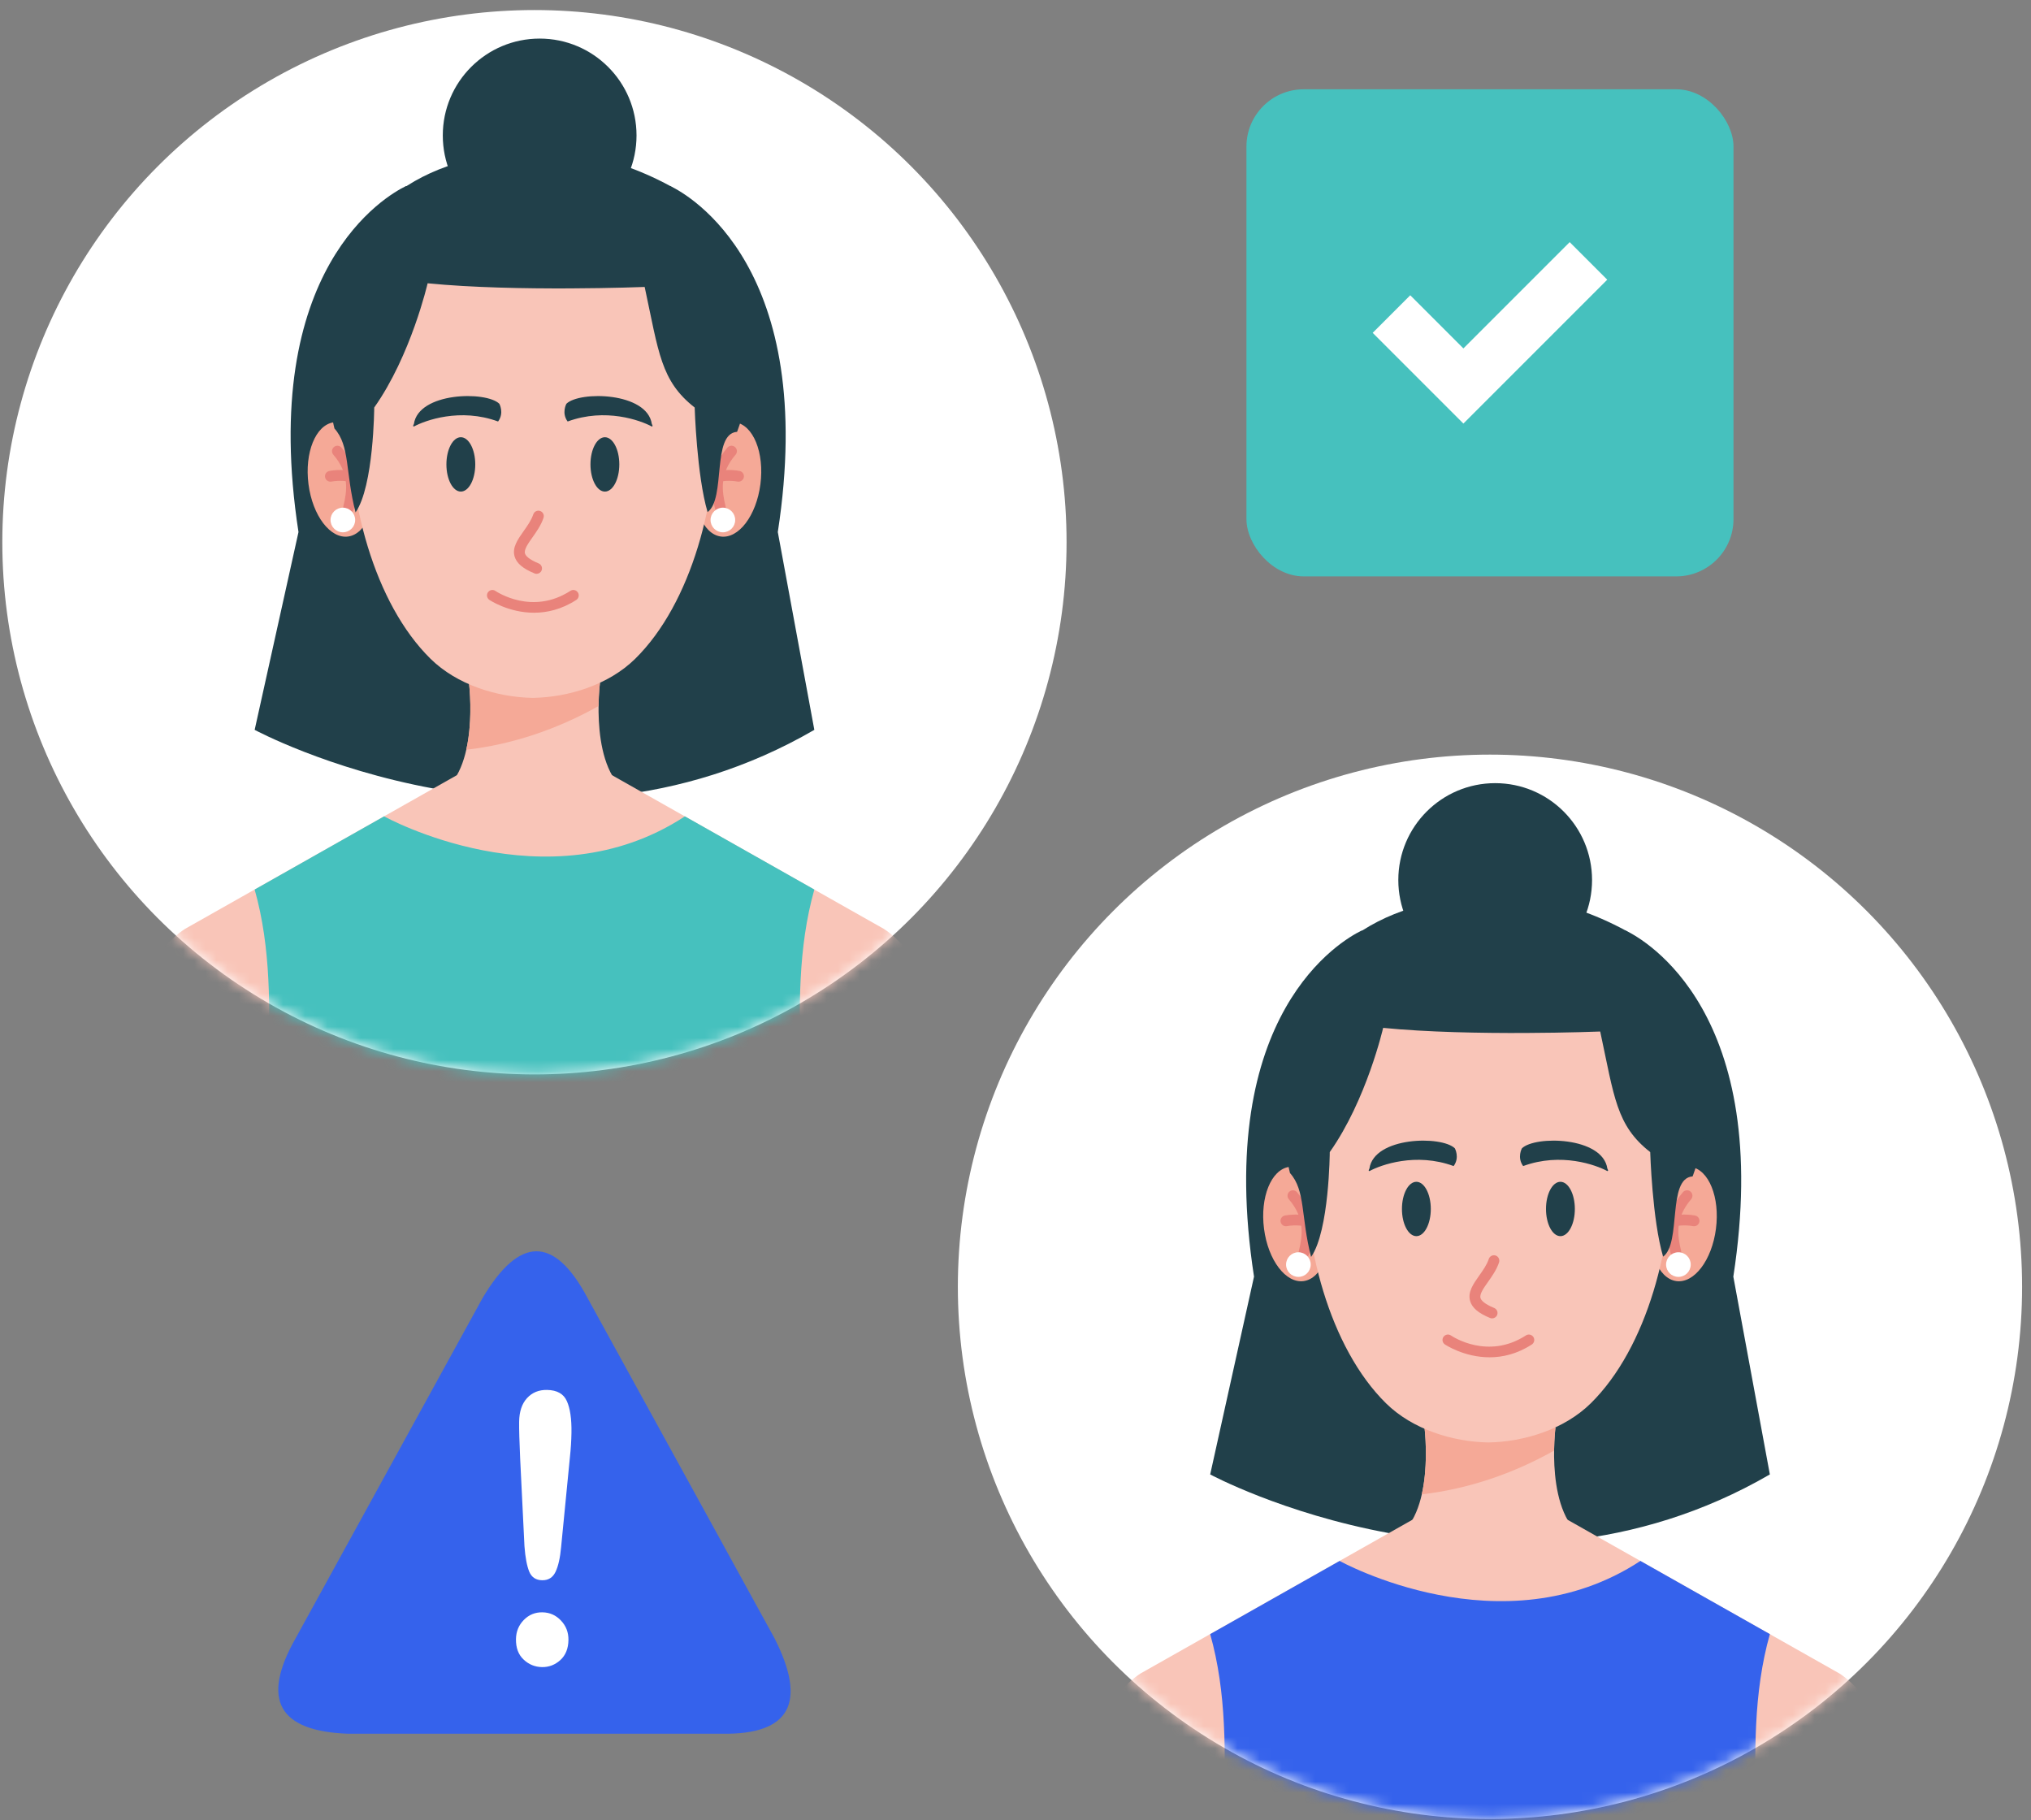 <svg width="183" height="164" viewBox="0 0 183 164" fill="none" xmlns="http://www.w3.org/2000/svg">
<rect x="0" y="0" width="183" height="164" fill="#808080" stroke="none"/>
<circle cx="48.155" cy="48.851" r="47.946" fill="white"/>
<mask id="mask0_8875_10888" style="mask-type:alpha" maskUnits="userSpaceOnUse" x="0" y="0" width="97" height="97">
<circle cx="48.155" cy="48.851" r="47.946" fill="#D9D9D9"/>
</mask>
<g mask="url(#mask0_8875_10888)">
<path d="M73.374 65.754L70.083 47.934C73.751 24.128 62.086 17.578 60.406 16.766H36.573C34.893 17.578 23.227 24.128 26.895 47.934L22.946 65.754C22.946 65.754 49.092 79.849 73.374 65.754Z" fill="#21404A"/>
<path d="M85.131 96.488C85.473 87.248 79.654 83.695 79.654 83.695L55.137 69.835H41.17L16.655 83.695C16.655 83.695 10.835 87.248 11.178 96.488H85.131Z" fill="#F9C5B8"/>
<path d="M39.429 71.629H56.884C53.017 69.541 54.059 61.513 54.059 61.513H42.254C42.254 61.513 43.296 69.541 39.429 71.629Z" fill="#F9C5B8"/>
<path d="M42.012 67.548C46.182 67.072 50.264 65.674 53.933 63.608C53.947 62.375 54.059 61.513 54.059 61.513H42.254C42.254 61.513 42.663 64.676 42.012 67.548Z" fill="#F5A997"/>
<path d="M68.516 43.624C68.149 46.464 66.543 48.572 64.928 48.334C63.313 48.095 62.302 45.599 62.668 42.76C63.036 39.919 64.643 37.811 66.258 38.049C67.873 38.288 68.884 40.784 68.516 43.624Z" fill="#F5A997"/>
<path d="M64.905 46.224C64.686 46.224 64.487 46.075 64.432 45.853C64.029 44.224 63.847 42.293 65.542 40.326C65.717 40.123 66.026 40.1 66.229 40.275C66.433 40.451 66.456 40.759 66.28 40.963C64.808 42.67 65.043 44.262 65.378 45.62C65.443 45.881 65.284 46.145 65.022 46.21C64.983 46.219 64.943 46.224 64.905 46.224Z" fill="#E9837B"/>
<path d="M66.543 43.394C66.513 43.394 66.482 43.392 66.452 43.386C65.67 43.238 64.863 43.384 64.855 43.386C64.589 43.435 64.336 43.261 64.286 42.997C64.237 42.733 64.41 42.478 64.674 42.428C64.713 42.42 65.664 42.244 66.634 42.428C66.898 42.478 67.072 42.733 67.022 42.998C66.977 43.231 66.773 43.394 66.543 43.394Z" fill="#E9837B"/>
<path d="M27.796 43.624C28.163 46.464 29.77 48.572 31.385 48.334C33 48.095 34.011 45.599 33.644 42.76C33.277 39.919 31.669 37.811 30.055 38.049C28.439 38.288 27.428 40.784 27.796 43.624Z" fill="#F5A997"/>
<path d="M31.409 46.225C31.37 46.225 31.33 46.22 31.292 46.21C31.03 46.146 30.87 45.881 30.935 45.62C31.271 44.262 31.505 42.67 30.033 40.963C29.858 40.759 29.88 40.452 30.084 40.276C30.288 40.1 30.596 40.123 30.772 40.327C32.467 42.293 32.285 44.224 31.882 45.854C31.827 46.076 31.628 46.225 31.409 46.225Z" fill="#E9837B"/>
<path d="M29.77 43.394C29.541 43.394 29.336 43.232 29.291 42.998C29.241 42.733 29.415 42.478 29.68 42.428C30.649 42.244 31.6 42.42 31.64 42.428C31.904 42.478 32.078 42.733 32.027 42.998C31.977 43.262 31.72 43.435 31.458 43.386C31.444 43.383 30.642 43.238 29.862 43.386C29.831 43.392 29.8 43.394 29.77 43.394Z" fill="#E9837B"/>
<path d="M64.512 36.821C64.222 28.719 59.25 18.711 49.055 18.766H48.013H46.971C36.776 18.711 31.803 28.719 31.514 36.821C31.223 44.964 33.719 54.355 38.791 59.35C41.168 61.691 44.775 62.817 48.013 62.874C51.25 62.817 54.857 61.691 57.235 59.35C62.306 54.355 64.803 44.964 64.512 36.821Z" fill="#F9C5B8"/>
<path d="M32.659 35.676C32.665 45.256 32.037 45.534 32.037 45.534L32.659 35.676Z" fill="#21404A"/>
<path d="M63.755 46.135C65.427 44.913 64.1 39.069 66.412 38.905C66.412 38.905 72.255 24.408 60.406 16.767C54.502 13.557 49.422 13.557 49.422 13.557C23.594 13.768 30.136 38.604 30.136 38.604C31.548 40.176 31.101 42.521 32.037 46.162C33.68 43.812 33.719 36.714 33.719 36.714C37.037 32.025 38.53 25.522 38.53 25.522C46.492 26.313 58.087 25.852 58.087 25.852C59.359 31.755 59.527 34.317 62.593 36.714C62.593 36.714 62.778 42.836 63.755 46.135Z" fill="#21404A"/>
<path d="M61.711 73.547L73.374 80.141C71.885 85.417 71.974 90.976 72.178 96.49L47.701 99.469L24.141 96.49C24.345 90.976 24.434 85.417 22.946 80.141L34.609 73.547C34.609 73.547 49.292 81.701 61.711 73.547Z" fill="#46C1BE"/>
<path d="M58.733 38.205C58.316 35.32 52.224 35.212 51.034 36.376C51.034 36.376 50.575 37.202 51.145 37.974C54.563 36.716 57.718 37.879 58.723 38.421C58.881 38.439 58.733 38.205 58.733 38.205Z" fill="#21404A"/>
<path d="M37.292 38.205C37.292 38.205 37.144 38.439 37.302 38.421C38.307 37.879 41.462 36.716 44.88 37.974C45.45 37.202 44.991 36.376 44.991 36.376C43.801 35.212 37.708 35.32 37.292 38.205Z" fill="#21404A"/>
<path d="M41.523 44.287C42.241 44.287 42.823 43.191 42.823 41.839C42.823 40.487 42.241 39.39 41.523 39.39C40.805 39.39 40.223 40.487 40.223 41.839C40.223 43.191 40.805 44.287 41.523 44.287Z" fill="#21404A"/>
<path d="M54.502 44.288C55.22 44.288 55.802 43.191 55.802 41.839C55.802 40.487 55.22 39.391 54.502 39.391C53.785 39.391 53.203 40.487 53.203 41.839C53.203 43.191 53.785 44.288 54.502 44.288Z" fill="#21404A"/>
<path d="M48.348 51.697C48.287 51.697 48.224 51.685 48.163 51.66C47.115 51.228 46.544 50.744 46.367 50.135C46.134 49.331 46.645 48.607 47.187 47.84C47.526 47.36 47.877 46.864 48.048 46.344C48.132 46.089 48.408 45.95 48.663 46.033C48.919 46.117 49.058 46.393 48.974 46.648C48.758 47.307 48.347 47.889 47.984 48.403C47.581 48.972 47.201 49.51 47.303 49.863C47.362 50.064 47.623 50.383 48.534 50.758C48.783 50.86 48.902 51.145 48.8 51.394C48.722 51.582 48.54 51.697 48.348 51.697Z" fill="#E9837B"/>
<path d="M48.119 55.202C45.812 55.202 44.115 54.059 44.09 54.041C43.868 53.888 43.812 53.585 43.965 53.363C44.118 53.142 44.421 53.086 44.642 53.238C44.778 53.331 47.967 55.454 51.394 53.231C51.619 53.085 51.921 53.148 52.068 53.374C52.215 53.601 52.15 53.902 51.925 54.049C50.592 54.913 49.279 55.202 48.119 55.202Z" fill="#E9837B"/>
<path d="M48.625 20.931C53.445 20.931 57.353 17.024 57.353 12.203C57.353 7.383 53.445 3.476 48.625 3.476C43.805 3.476 39.897 7.383 39.897 12.203C39.897 17.024 43.805 20.931 48.625 20.931Z" fill="#21404A"/>
<path d="M65.133 47.957C65.746 47.957 66.243 47.46 66.243 46.847C66.243 46.234 65.746 45.737 65.133 45.737C64.52 45.737 64.023 46.234 64.023 46.847C64.023 47.46 64.52 47.957 65.133 47.957Z" fill="white"/>
<path d="M30.892 47.957C31.505 47.957 32.002 47.46 32.002 46.847C32.002 46.234 31.505 45.737 30.892 45.737C30.279 45.737 29.782 46.234 29.782 46.847C29.782 47.46 30.279 47.957 30.892 47.957Z" fill="white"/>
</g>
<circle cx="134.252" cy="115.931" r="47.946" fill="white"/>
<mask id="mask1_8875_10888" style="mask-type:alpha" maskUnits="userSpaceOnUse" x="86" y="67" width="97" height="97">
<circle cx="134.252" cy="115.931" r="47.946" fill="#D9D9D9"/>
</mask>
<g mask="url(#mask1_8875_10888)">
<path d="M159.47 132.835L156.179 115.015C159.847 91.209 148.182 84.659 146.502 83.847H122.669C120.989 84.659 109.323 91.209 112.991 115.015L109.042 132.835C109.042 132.835 135.188 146.929 159.47 132.835Z" fill="#21404A"/>
<path d="M171.228 163.568C171.57 154.328 165.751 150.775 165.751 150.775L141.234 136.915H127.267L102.752 150.775C102.752 150.775 96.932 154.328 97.274 163.568H171.228Z" fill="#F9C5B8"/>
<path d="M125.525 138.71H142.98C139.113 136.621 140.155 128.593 140.155 128.593H128.35C128.35 128.593 129.392 136.621 125.525 138.71Z" fill="#F9C5B8"/>
<path d="M128.108 134.629C132.278 134.153 136.36 132.755 140.029 130.688C140.043 129.455 140.155 128.593 140.155 128.593H128.35C128.35 128.593 128.759 131.756 128.108 134.629Z" fill="#F5A997"/>
<path d="M154.613 110.704C154.246 113.544 152.639 115.653 151.024 115.414C149.41 115.175 148.398 112.68 148.765 109.84C149.133 107 150.74 104.891 152.355 105.129C153.969 105.369 154.981 107.864 154.613 110.704Z" fill="#F5A997"/>
<path d="M151.001 113.305C150.783 113.305 150.584 113.156 150.529 112.934C150.126 111.304 149.943 109.373 151.638 107.407C151.814 107.203 152.122 107.18 152.326 107.356C152.53 107.531 152.553 107.839 152.377 108.043C150.905 109.75 151.14 111.342 151.475 112.7C151.54 112.961 151.38 113.226 151.119 113.29C151.079 113.3 151.04 113.305 151.001 113.305Z" fill="#E9837B"/>
<path d="M152.64 110.474C152.61 110.474 152.579 110.472 152.548 110.466C151.767 110.318 150.96 110.464 150.952 110.466C150.686 110.515 150.433 110.341 150.383 110.077C150.333 109.813 150.506 109.558 150.77 109.508C150.81 109.5 151.761 109.324 152.731 109.508C152.995 109.558 153.169 109.813 153.119 110.078C153.074 110.312 152.869 110.474 152.64 110.474Z" fill="#E9837B"/>
<path d="M113.893 110.704C114.26 113.544 115.867 115.653 117.481 115.414C119.096 115.175 120.107 112.68 119.741 109.84C119.373 107 117.766 104.891 116.151 105.129C114.536 105.369 113.525 107.864 113.893 110.704Z" fill="#F5A997"/>
<path d="M117.504 113.305C117.466 113.305 117.426 113.3 117.387 113.291C117.126 113.226 116.966 112.962 117.031 112.7C117.366 111.342 117.6 109.751 116.129 108.044C115.953 107.84 115.976 107.532 116.18 107.356C116.384 107.18 116.692 107.203 116.867 107.407C118.563 109.373 118.38 111.304 117.978 112.934C117.922 113.156 117.723 113.305 117.504 113.305Z" fill="#E9837B"/>
<path d="M115.866 110.475C115.637 110.475 115.432 110.312 115.387 110.078C115.337 109.813 115.511 109.558 115.776 109.508C116.745 109.324 117.696 109.5 117.736 109.508C118 109.558 118.174 109.813 118.123 110.078C118.073 110.342 117.816 110.515 117.554 110.466C117.54 110.463 116.738 110.318 115.958 110.466C115.927 110.472 115.896 110.475 115.866 110.475Z" fill="#E9837B"/>
<path d="M150.608 103.901C150.319 95.799 145.346 85.791 135.151 85.846H134.109H133.067C122.872 85.791 117.9 95.799 117.61 103.901C117.319 112.044 119.815 121.436 124.887 126.43C127.265 128.771 130.871 129.897 134.109 129.954C137.346 129.897 140.953 128.771 143.331 126.43C148.402 121.436 150.899 112.044 150.608 103.901Z" fill="#F9C5B8"/>
<path d="M118.756 102.757C118.762 112.336 118.134 112.614 118.134 112.614L118.756 102.757Z" fill="#21404A"/>
<path d="M149.852 113.215C151.524 111.993 150.197 106.149 152.508 105.985C152.508 105.985 158.352 91.488 146.503 83.847C140.599 80.637 135.519 80.637 135.519 80.637C109.691 80.848 116.233 105.684 116.233 105.684C117.645 107.257 117.198 109.601 118.134 113.242C119.777 110.892 119.816 103.794 119.816 103.794C123.134 99.105 124.626 92.603 124.626 92.603C132.588 93.393 144.184 92.932 144.184 92.932C145.456 98.835 145.624 101.397 148.69 103.794C148.69 103.794 148.874 109.916 149.852 113.215Z" fill="#21404A"/>
<path d="M147.807 140.628L159.471 147.221C157.981 152.497 158.071 158.057 158.275 163.57L133.798 166.549L110.238 163.57C110.442 158.057 110.531 152.498 109.042 147.221L120.706 140.628C120.706 140.628 135.388 148.782 147.807 140.628Z" fill="#3562EC"/>
<path d="M144.829 105.285C144.413 102.4 138.32 102.292 137.13 103.456C137.13 103.456 136.672 104.282 137.241 105.054C140.659 103.796 143.814 104.959 144.819 105.501C144.977 105.52 144.829 105.285 144.829 105.285Z" fill="#21404A"/>
<path d="M123.389 105.285C123.389 105.285 123.24 105.52 123.399 105.501C124.404 104.959 127.559 103.796 130.977 105.054C131.546 104.282 131.087 103.456 131.087 103.456C129.898 102.292 123.805 102.4 123.389 105.285Z" fill="#21404A"/>
<path d="M127.62 111.368C128.338 111.368 128.92 110.271 128.92 108.919C128.92 107.567 128.338 106.471 127.62 106.471C126.902 106.471 126.32 107.567 126.32 108.919C126.32 110.271 126.902 111.368 127.62 111.368Z" fill="#21404A"/>
<path d="M140.599 111.368C141.317 111.368 141.899 110.272 141.899 108.919C141.899 107.567 141.317 106.471 140.599 106.471C139.881 106.471 139.299 107.567 139.299 108.919C139.299 110.272 139.881 111.368 140.599 111.368Z" fill="#21404A"/>
<path d="M134.445 118.777C134.383 118.777 134.32 118.765 134.26 118.74C133.211 118.309 132.64 117.824 132.463 117.215C132.23 116.411 132.741 115.687 133.283 114.92C133.623 114.44 133.974 113.944 134.144 113.425C134.228 113.169 134.504 113.03 134.759 113.113C135.015 113.198 135.154 113.473 135.07 113.729C134.854 114.387 134.443 114.969 134.08 115.483C133.677 116.052 133.297 116.59 133.399 116.943C133.458 117.144 133.719 117.463 134.63 117.838C134.879 117.941 134.998 118.226 134.896 118.474C134.818 118.663 134.636 118.777 134.445 118.777Z" fill="#E9837B"/>
<path d="M134.216 122.282C131.908 122.282 130.211 121.139 130.186 121.121C129.964 120.969 129.908 120.665 130.061 120.443C130.214 120.222 130.517 120.166 130.739 120.318C130.874 120.411 134.063 122.534 137.49 120.311C137.716 120.165 138.017 120.229 138.164 120.455C138.311 120.681 138.246 120.983 138.021 121.129C136.688 121.993 135.375 122.282 134.216 122.282Z" fill="#E9837B"/>
<path d="M134.721 88.012C139.541 88.012 143.449 84.104 143.449 79.284C143.449 74.463 139.541 70.556 134.721 70.556C129.901 70.556 125.993 74.463 125.993 79.284C125.993 84.104 129.901 88.012 134.721 88.012Z" fill="#21404A"/>
<path d="M151.23 115.038C151.843 115.038 152.34 114.541 152.34 113.928C152.34 113.315 151.843 112.818 151.23 112.818C150.617 112.818 150.12 113.315 150.12 113.928C150.12 114.541 150.617 115.038 151.23 115.038Z" fill="white"/>
<path d="M116.989 115.038C117.602 115.038 118.099 114.541 118.099 113.928C118.099 113.315 117.602 112.818 116.989 112.818C116.376 112.818 115.879 113.315 115.879 113.928C115.879 114.541 116.376 115.038 116.989 115.038Z" fill="white"/>
</g>
<rect x="112.309" y="8.044" width="43.885" height="43.885" rx="5.163" fill="#46C1BE"/>
<path d="M131.857 38.16L144.818 25.199L141.433 21.814L131.857 31.389L127.069 26.601L123.684 29.987L131.857 38.16Z" fill="white"/>
<path fill-rule="evenodd" clip-rule="evenodd" d="M52.943 116.944L61.364 132.266L69.774 147.571C72.711 153.333 71.269 156.293 65.053 156.196H31.391C25.173 155.987 23.453 153.196 26.641 147.589L35.062 132.266L43.472 116.961C46.754 111.408 49.915 111.24 52.943 116.944L52.943 116.944Z" fill="#3562EC"/>
<path fill-rule="evenodd" clip-rule="evenodd" d="M47.256 139.306L46.868 131.402C46.799 129.863 46.767 128.753 46.776 128.083C46.79 127.17 47.025 126.464 47.488 125.959C47.952 125.454 48.55 125.21 49.29 125.222C50.19 125.237 50.786 125.573 51.077 126.231C51.373 126.889 51.509 127.838 51.491 129.066C51.481 129.792 51.432 130.529 51.352 131.277L50.557 139.393C50.468 140.36 50.302 141.101 50.054 141.616C49.81 142.124 49.41 142.377 48.852 142.368C48.289 142.359 47.901 142.104 47.689 141.6C47.482 141.095 47.332 140.332 47.256 139.306L47.256 139.306ZM48.835 150.192C48.197 150.181 47.643 149.953 47.178 149.512C46.707 149.07 46.48 148.458 46.491 147.675C46.501 146.994 46.735 146.418 47.197 145.946C47.66 145.475 48.215 145.247 48.874 145.258C49.534 145.268 50.088 145.514 50.547 146C51.007 146.486 51.229 147.07 51.219 147.751C51.207 148.523 50.963 149.127 50.49 149.559C50.012 149.991 49.462 150.202 48.835 150.192L48.835 150.192Z" fill="white"/>
</svg>

